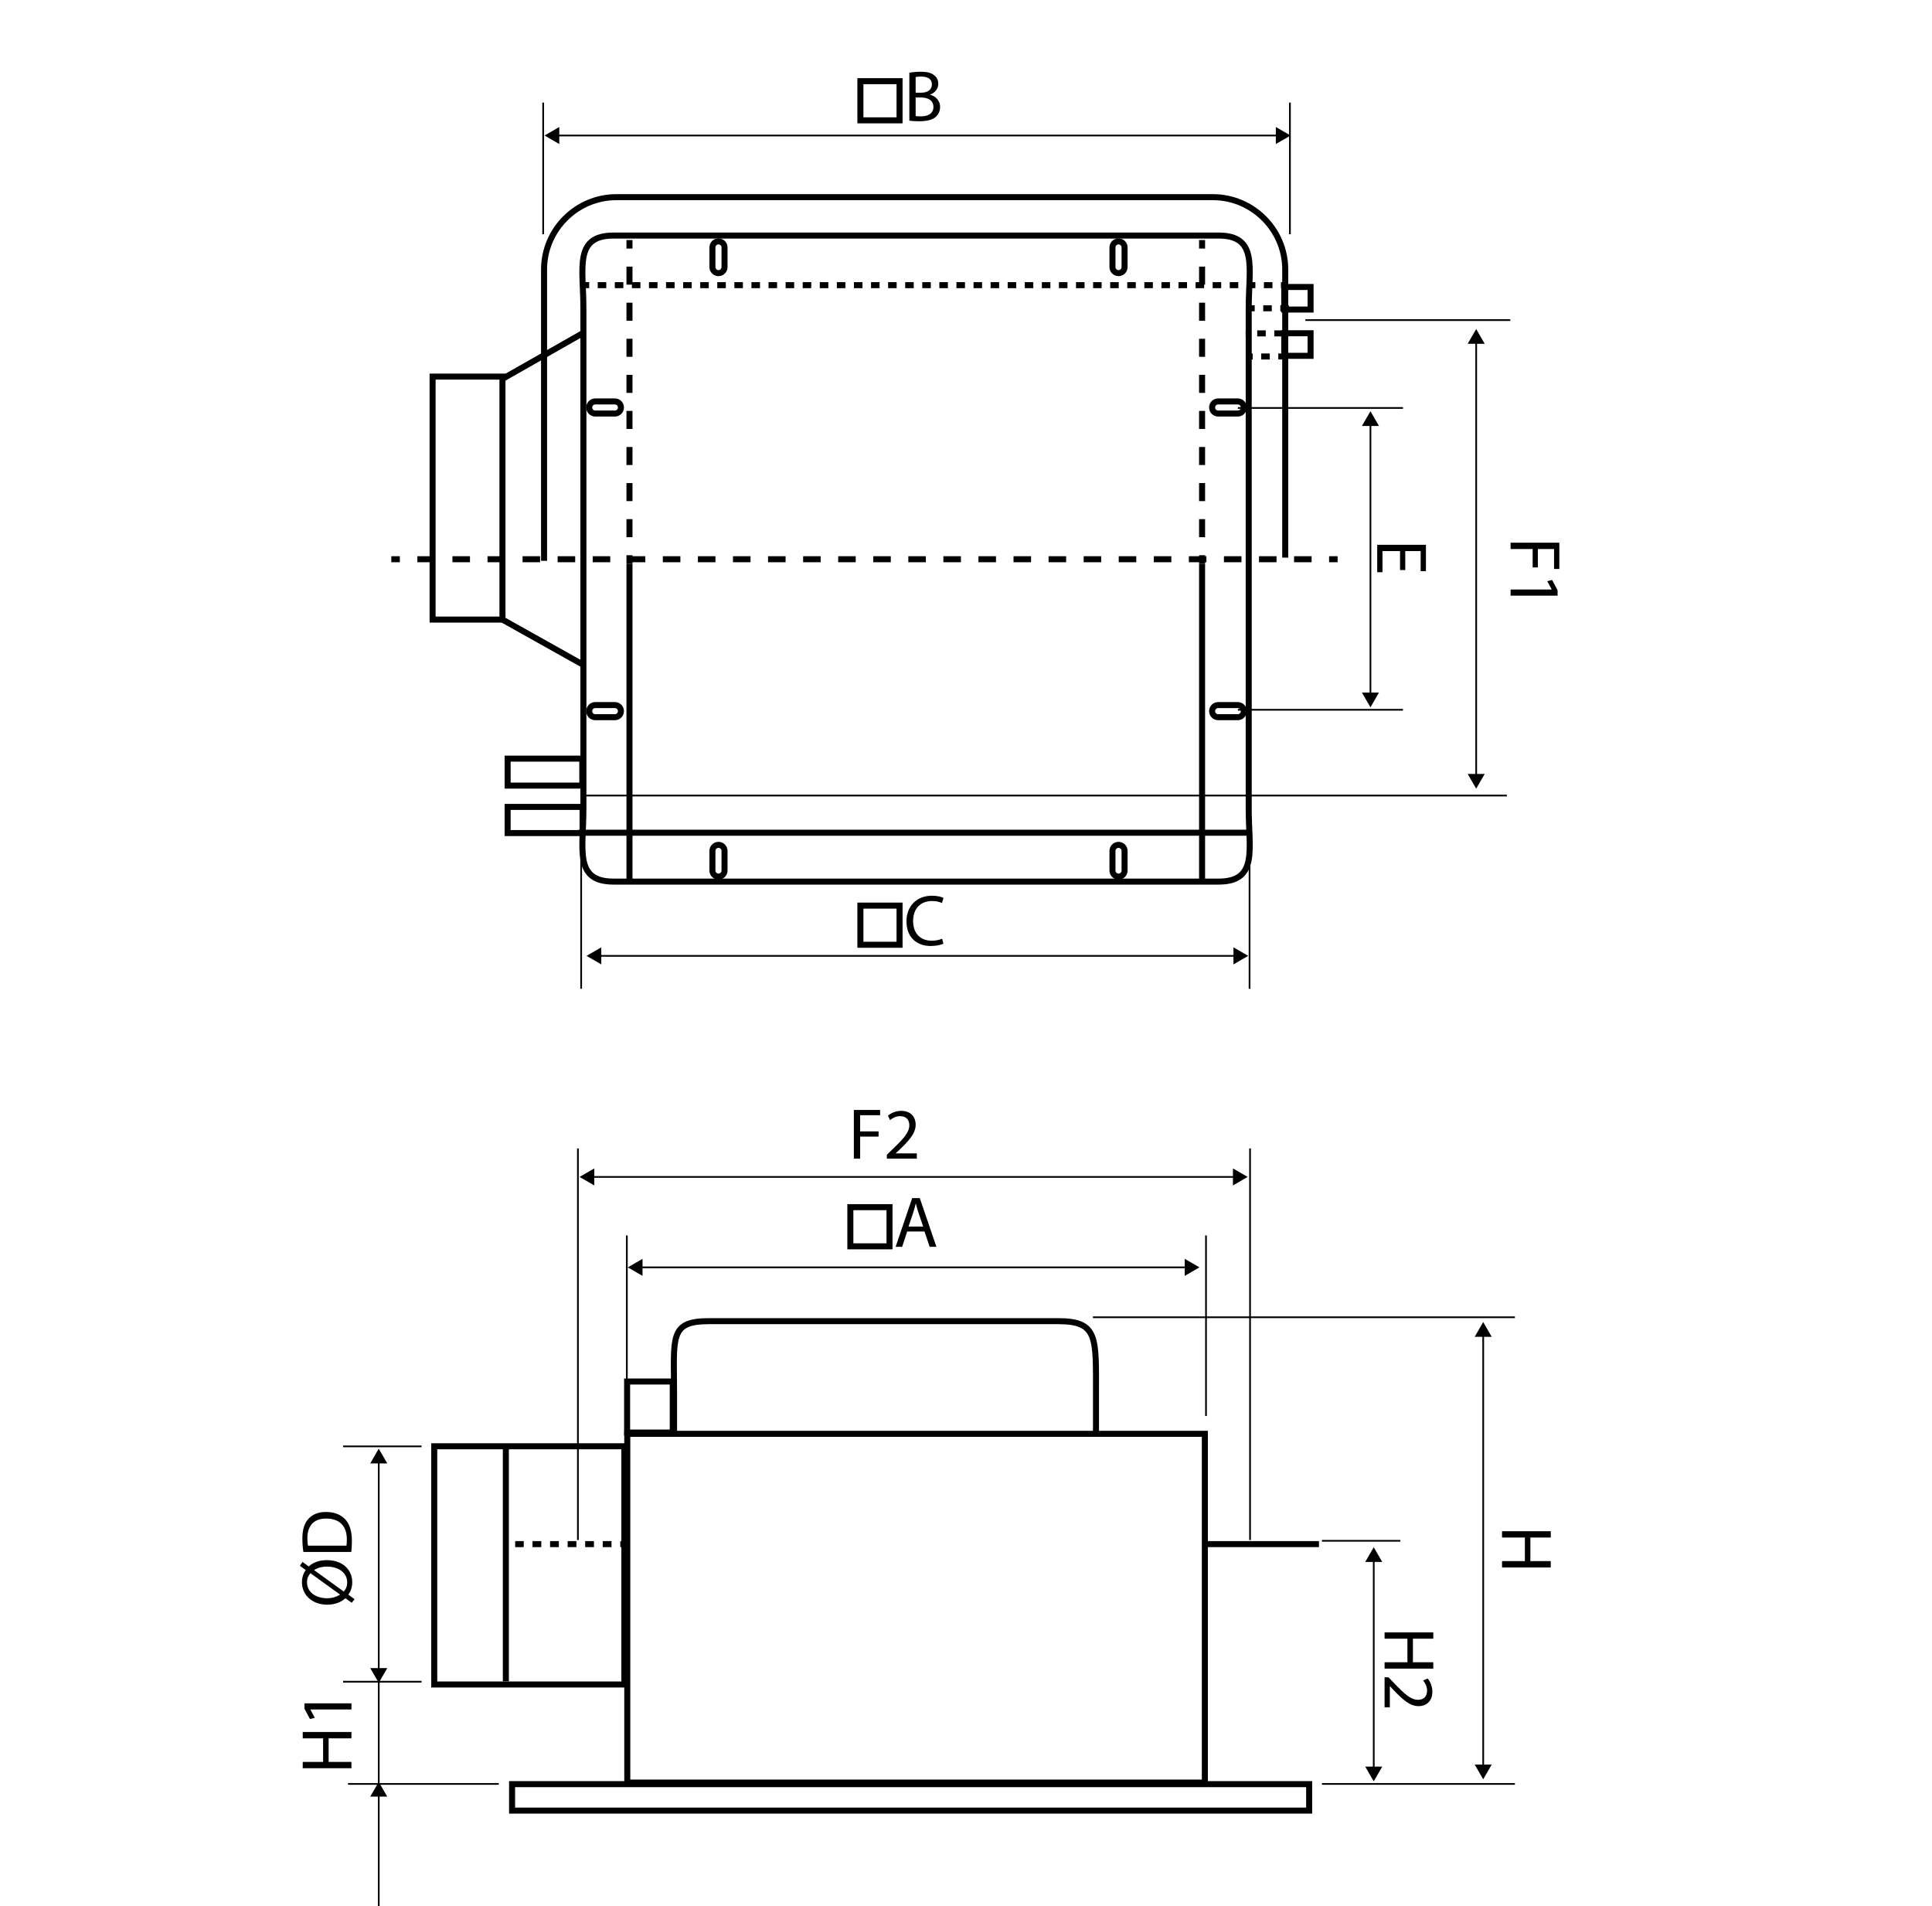 <?xml version="1.0" encoding="utf-8"?>
<!-- Generator: Adobe Illustrator 22.0.1, SVG Export Plug-In . SVG Version: 6.00 Build 0)  -->
<svg version="1.1" id="Capa_2" xmlns="http://www.w3.org/2000/svg" xmlns:xlink="http://www.w3.org/1999/xlink" x="0px" y="0px"
	 width="320.536px" height="316.234px" viewBox="0 0 320.536 316.234" enable-background="new 0 0 320.536 316.234"
	 xml:space="preserve">
<g>
	<rect x="104.071" y="237.849" fill="none" stroke="#000000" stroke-miterlimit="10" width="95.824" height="57.856"/>
	<rect x="84.958" y="295.963" fill="none" stroke="#000000" stroke-miterlimit="10" width="132.242" height="4.391"/>
	<rect x="72.044" y="239.915" fill="none" stroke="#000000" stroke-miterlimit="10" width="31.544" height="39.518"/>
	<line fill="none" stroke="#000000" stroke-miterlimit="10" x1="83.925" y1="239.657" x2="83.925" y2="278.916"/>
	<g>
		<g>
			<line fill="none" stroke="#000000" stroke-miterlimit="10" x1="85.475" y1="256.146" x2="86.892" y2="256.146"/>
			
				<line fill="none" stroke="#000000" stroke-miterlimit="10" stroke-dasharray="1.456,1.456,1.456,1.456" x1="88.349" y1="256.146" x2="93.446" y2="256.146"/>
			
				<line fill="none" stroke="#000000" stroke-miterlimit="10" stroke-dasharray="1.456,1.456,1.456,1.456,1.456,1.456" x1="94.174" y1="256.146" x2="102.184" y2="256.146"/>
			<line fill="none" stroke="#000000" stroke-miterlimit="10" x1="102.912" y1="256.146" x2="104.33" y2="256.146"/>
		</g>
	</g>
	<line fill="none" stroke="#000000" stroke-miterlimit="10" x1="199.975" y1="256.146" x2="218.83" y2="256.146"/>
	<path fill="none" stroke="#000000" stroke-miterlimit="10" d="M111.833,237.411v-6.25c0-9.267-0.85-12,5.75-12h58
		c6.6,0,6.25,2.733,6.25,12v6.5"/>
	<rect x="104.043" y="229.173" fill="none" stroke="#000000" stroke-miterlimit="10" width="7.574" height="8.47"/>
</g>
<line fill="none" stroke="#000000" stroke-width="0.283" stroke-miterlimit="10" x1="69.935" y1="239.931" x2="56.922" y2="239.931"/>
<line fill="none" stroke="#000000" stroke-width="0.283" stroke-miterlimit="10" x1="69.935" y1="278.97" x2="56.922" y2="278.97"/>
<line fill="none" stroke="#000000" stroke-width="0.283" stroke-miterlimit="10" x1="82.751" y1="295.926" x2="57.738" y2="295.926"/>
<line fill="none" stroke="#000000" stroke-width="0.283" stroke-miterlimit="10" x1="251.338" y1="295.926" x2="219.325" y2="295.926"/>
<line fill="none" stroke="#000000" stroke-width="0.283" stroke-miterlimit="10" x1="251.338" y1="218.515" x2="181.325" y2="218.515"/>
<line fill="none" stroke="#000000" stroke-width="0.283" stroke-miterlimit="10" x1="232.338" y1="255.597" x2="219.325" y2="255.597"/>
<g>
	<g>
		
			<line fill="none" stroke="#000000" stroke-width="0.283" stroke-miterlimit="10" x1="62.837" y1="297.62" x2="62.837" y2="316.234"/>
		<g>
			<polygon points="61.424,298.033 62.837,295.586 64.25,298.033 			"/>
		</g>
	</g>
</g>
<line fill="none" stroke="#000000" stroke-width="0.283" stroke-miterlimit="10" x1="62.837" y1="278.159" x2="62.837" y2="297.586"/>
<g>
	<g>
		
			<line fill="none" stroke="#000000" stroke-width="0.283" stroke-miterlimit="10" x1="62.837" y1="242.345" x2="62.837" y2="277.125"/>
		<g>
			<polygon points="61.424,242.759 62.837,240.311 64.25,242.759 			"/>
		</g>
		<g>
			<polygon points="61.424,276.711 62.837,279.159 64.25,276.711 			"/>
		</g>
	</g>
</g>
<g>
	<g>
		
			<line fill="none" stroke="#000000" stroke-width="0.283" stroke-miterlimit="10" x1="246.077" y1="221.345" x2="246.077" y2="293.125"/>
		<g>
			<polygon points="244.664,221.759 246.077,219.311 247.491,221.759 			"/>
		</g>
		<g>
			<polygon points="244.664,292.711 246.077,295.159 247.491,292.711 			"/>
		</g>
	</g>
</g>
<line fill="none" stroke="#000000" stroke-width="0.283" stroke-miterlimit="10" x1="95.88" y1="255.467" x2="95.88" y2="190.507"/>
<line fill="none" stroke="#000000" stroke-width="0.283" stroke-miterlimit="10" x1="104" y1="234.896" x2="104" y2="204.937"/>
<line fill="none" stroke="#000000" stroke-width="0.283" stroke-miterlimit="10" x1="200.087" y1="234.896" x2="200.087" y2="204.937"/>
<line fill="none" stroke="#000000" stroke-width="0.283" stroke-miterlimit="10" x1="207.394" y1="255.467" x2="207.394" y2="190.507"/>
<path fill="none" stroke="#000000" stroke-width="0.283" stroke-miterlimit="10" d="M246.691,219.131"/>
<path fill="none" stroke="#000000" stroke-width="0.283" stroke-miterlimit="10" d="M246.691,296.091"/>
<g>
	<g>
		
			<line fill="none" stroke="#000000" stroke-width="0.283" stroke-miterlimit="10" x1="227.917" y1="258.69" x2="227.917" y2="293.47"/>
		<g>
			<polygon points="226.503,259.104 227.916,256.656 229.33,259.104 			"/>
		</g>
		<g>
			<polygon points="226.503,293.056 227.916,295.504 229.33,293.056 			"/>
		</g>
	</g>
</g>
<g>
	<g>
		
			<line fill="none" stroke="#000000" stroke-width="0.283" stroke-miterlimit="10" x1="106.188" y1="210.235" x2="196.967" y2="210.235"/>
		<g>
			<polygon points="106.601,211.648 104.154,210.235 106.601,208.822 			"/>
		</g>
		<g>
			<polygon points="196.554,211.648 199.001,210.235 196.554,208.822 			"/>
		</g>
	</g>
</g>
<g>
	<g>
		
			<line fill="none" stroke="#000000" stroke-width="0.283" stroke-miterlimit="10" x1="98.188" y1="195.235" x2="204.967" y2="195.235"/>
		<g>
			<polygon points="98.601,196.648 96.154,195.235 98.601,193.822 			"/>
		</g>
		<g>
			<polygon points="204.554,196.648 207.001,195.235 204.554,193.822 			"/>
		</g>
	</g>
</g>
<g>
	<path d="M257.286,255.053h-3.383v3.91h3.383v1.055h-8.084v-1.055h3.79v-3.91h-3.79v-1.044h8.084V255.053z"/>
</g>
<g>
	<path d="M237.798,271.834h-3.383v3.91h3.383v1.055h-8.084v-1.055h3.79v-3.91h-3.79v-1.044h8.084V271.834z"/>
	<path d="M229.714,278.243h0.647l0.804,0.827c1.895,1.991,2.902,2.891,4.078,2.902c0.791,0,1.523-0.384,1.523-1.547
		c0-0.708-0.36-1.296-0.66-1.655l0.744-0.336c0.455,0.54,0.791,1.308,0.791,2.207c0,1.679-1.151,2.387-2.267,2.387
		c-1.439,0-2.603-1.044-4.187-2.687l-0.575-0.624h-0.024v3.502h-0.875V278.243z"/>
</g>
<g>
	<path d="M50.226,292.276h3.382v-3.91h-3.382v-1.055h8.083v1.055h-3.79v3.91h3.79v1.044h-8.083V292.276z"/>
	<path d="M51.497,283.577v0.023l0.732,1.355l-0.804,0.204l-0.912-1.703v-0.899h7.796v1.02H51.497z"/>
</g>
<g>
	<path d="M58.357,265.868l-1.055-0.743c-0.72,0.672-1.787,1.067-2.986,1.067c-2.555,0-4.222-1.619-4.222-3.73
		c0-0.743,0.216-1.438,0.635-2.015l-0.971-0.707l0.432-0.636l1.031,0.743c0.731-0.672,1.787-1.043,2.975-1.043
		c2.818,0,4.245,1.738,4.245,3.67c0,0.768-0.228,1.475-0.647,2.051l1.031,0.756L58.357,265.868z M51.497,260.963
		c-0.348,0.408-0.563,0.912-0.563,1.512c0,1.763,1.632,2.65,3.322,2.65c0.899,0,1.547-0.24,2.171-0.6l-0.012-0.012L51.497,260.963z
		 M57.026,264.01c0.372-0.396,0.576-0.864,0.576-1.512c0-1.69-1.548-2.626-3.37-2.626c-0.684,0-1.416,0.144-2.1,0.563v0.036
		L57.026,264.01z"/>
	<path d="M50.334,257.445c-0.096-0.636-0.168-1.392-0.168-2.219c0-1.5,0.348-2.567,1.008-3.274c0.659-0.72,1.595-1.14,2.902-1.14
		c1.319,0,2.398,0.408,3.143,1.163c0.755,0.756,1.163,2.003,1.163,3.574c0,0.744-0.036,1.367-0.096,1.896H50.334z M57.482,256.401
		c0.048-0.264,0.06-0.647,0.06-1.056c0-2.23-1.247-3.441-3.43-3.441c-1.907-0.013-3.118,1.067-3.118,3.273
		c0,0.54,0.048,0.948,0.107,1.224H57.482z"/>
</g>
<g>
	<path d="M150.512,204.287l-0.84,2.542h-1.079l2.746-8.083h1.26l2.759,8.083h-1.116l-0.863-2.542H150.512z M153.162,203.471
		l-0.791-2.327c-0.181-0.527-0.3-1.007-0.42-1.475h-0.024c-0.12,0.48-0.252,0.972-0.407,1.463l-0.792,2.338H153.162z"/>
</g>
<g>
	<path d="M141.662,184.121h4.354v0.875h-3.31v2.687h3.059v0.863h-3.059v3.658h-1.044V184.121z"/>
	<path d="M147.135,192.204v-0.647l0.827-0.804c1.991-1.895,2.891-2.902,2.902-4.078c0-0.792-0.384-1.523-1.547-1.523
		c-0.708,0-1.296,0.36-1.655,0.66l-0.336-0.744c0.54-0.456,1.308-0.792,2.207-0.792c1.679,0,2.387,1.151,2.387,2.267
		c0,1.439-1.044,2.603-2.687,4.186l-0.624,0.576v0.024h3.502v0.875H147.135z"/>
</g>
<rect x="141.081" y="200.251" fill="none" stroke="#000000" stroke-miterlimit="10" width="6.496" height="6.496"/>
<g>
	<path fill="none" stroke="#000000" stroke-miterlimit="10" d="M202.173,146.243H101.791c-6.6,0-5-5.4-5-12V51.076
		c0-6.6-1.6-12,5-12h100.382c6.6,0,5,5.4,5,12v83.167C207.173,140.843,208.773,146.243,202.173,146.243z"/>
	<path fill="none" stroke="#000000" stroke-miterlimit="10" d="M90.264,93.03V44.705c0-6.6,5.4-12,12-12h98.967c6.6,0,12,5.4,12,12
		v47.798"/>
	<g>
		<g>
			<line fill="none" stroke="#000000" stroke-miterlimit="10" x1="64.921" y1="92.767" x2="66.339" y2="92.767"/>
			
				<line fill="none" stroke="#000000" stroke-miterlimit="10" stroke-dasharray="2.909,2.909,2.909,2.909" x1="69.248" y1="92.767" x2="79.429" y2="92.767"/>
			
				<line fill="none" stroke="#000000" stroke-miterlimit="10" stroke-dasharray="2.909,2.909,2.909,2.909,2.909,2.909" x1="80.883" y1="92.767" x2="219.053" y2="92.767"/>
			<line fill="none" stroke="#000000" stroke-miterlimit="10" x1="220.507" y1="92.767" x2="221.925" y2="92.767"/>
		</g>
	</g>
	<rect x="71.771" y="62.473" fill="none" stroke="#000000" stroke-miterlimit="10" width="11.591" height="40.305"/>
	<line fill="none" stroke="#000000" stroke-miterlimit="10" x1="96.533" y1="55.36" x2="83.098" y2="62.999"/>
	<line fill="none" stroke="#000000" stroke-miterlimit="10" x1="96.533" y1="110.153" x2="83.361" y2="102.777"/>
	<g>
		<g>
			<line fill="none" stroke="#000000" stroke-miterlimit="10" x1="104.436" y1="93.519" x2="104.436" y2="92.102"/>
			
				<line fill="none" stroke="#000000" stroke-miterlimit="10" stroke-dasharray="2.992,2.992,2.992,2.992" x1="104.436" y1="89.11" x2="104.436" y2="78.637"/>
			
				<line fill="none" stroke="#000000" stroke-miterlimit="10" stroke-dasharray="2.992,2.992,2.992,2.992,2.992,2.992" x1="104.436" y1="77.141" x2="104.436" y2="42.731"/>
			<line fill="none" stroke="#000000" stroke-miterlimit="10" x1="104.436" y1="41.235" x2="104.436" y2="39.818"/>
		</g>
	</g>
	<line fill="none" stroke="#000000" stroke-miterlimit="10" x1="104.436" y1="145.979" x2="104.436" y2="93.519"/>
	<g>
		<g>
			<line fill="none" stroke="#000000" stroke-miterlimit="10" x1="199.436" y1="93.519" x2="199.436" y2="92.102"/>
			
				<line fill="none" stroke="#000000" stroke-miterlimit="10" stroke-dasharray="2.992,2.992,2.992,2.992" x1="199.436" y1="89.11" x2="199.436" y2="78.637"/>
			
				<line fill="none" stroke="#000000" stroke-miterlimit="10" stroke-dasharray="2.992,2.992,2.992,2.992,2.992,2.992" x1="199.436" y1="77.141" x2="199.436" y2="42.731"/>
			<line fill="none" stroke="#000000" stroke-miterlimit="10" x1="199.436" y1="41.235" x2="199.436" y2="39.818"/>
		</g>
	</g>
	<line fill="none" stroke="#000000" stroke-miterlimit="10" x1="199.436" y1="145.979" x2="199.436" y2="93.519"/>
	
		<line fill="none" stroke="#000000" stroke-miterlimit="10" stroke-dasharray="1.417,1.417,1.417" x1="96.333" y1="47.303" x2="213.499" y2="47.303"/>
	
		<line fill="none" stroke="#000000" stroke-miterlimit="10" stroke-dasharray="1.417,1.417,1.417" x1="213.833" y1="51.136" x2="206.666" y2="51.136"/>
	
		<line fill="none" stroke="#000000" stroke-miterlimit="10" stroke-dasharray="1.417,1.417,1.417" x1="212.833" y1="55.303" x2="206.666" y2="55.303"/>
	
		<line fill="none" stroke="#000000" stroke-miterlimit="10" stroke-dasharray="1.417,1.417,1.417" x1="213.499" y1="59.136" x2="207.166" y2="59.136"/>
	<rect x="213.07" y="47.607" fill="none" stroke="#000000" stroke-miterlimit="10" width="4.368" height="3.744"/>
	<rect x="213.07" y="55.282" fill="none" stroke="#000000" stroke-miterlimit="10" width="4.368" height="3.744"/>
	<path fill="none" stroke="#000000" stroke-miterlimit="10" d="M205.36,68.602h-3.257c-0.553,0-1.005-0.452-1.005-1.005l0,0
		c0-0.553,0.452-1.005,1.005-1.005h3.257c0.553,0,1.005,0.452,1.005,1.005l0,0C206.365,68.15,205.913,68.602,205.36,68.602z"/>
	<path fill="none" stroke="#000000" stroke-miterlimit="10" d="M205.36,118.972h-3.257c-0.553,0-1.005-0.452-1.005-1.005l0,0
		c0-0.553,0.452-1.005,1.005-1.005h3.257c0.553,0,1.005,0.452,1.005,1.005l0,0C206.365,118.52,205.913,118.972,205.36,118.972z"/>
	<path fill="none" stroke="#000000" stroke-miterlimit="10" d="M102.015,68.602h-3.256c-0.553,0-1.005-0.452-1.005-1.005l0,0
		c0-0.553,0.452-1.005,1.005-1.005h3.256c0.553,0,1.005,0.452,1.005,1.005l0,0C103.019,68.15,102.567,68.602,102.015,68.602z"/>
	<path fill="none" stroke="#000000" stroke-miterlimit="10" d="M102.015,118.972h-3.256c-0.553,0-1.005-0.452-1.005-1.005l0,0
		c0-0.553,0.452-1.005,1.005-1.005h3.256c0.553,0,1.005,0.452,1.005,1.005l0,0C103.019,118.52,102.567,118.972,102.015,118.972z"/>
	<rect x="84.219" y="125.846" fill="none" stroke="#000000" stroke-miterlimit="10" width="12.392" height="4.474"/>
	<rect x="84.219" y="133.854" fill="none" stroke="#000000" stroke-miterlimit="10" width="12.437" height="4.339"/>
	<line fill="none" stroke="#000000" stroke-miterlimit="10" x1="207.333" y1="138.136" x2="95.999" y2="138.136"/>
	
		<line fill="none" stroke="#000000" stroke-width="0.283" stroke-miterlimit="10" x1="96.333" y1="131.97" x2="249.999" y2="131.97"/>
	
		<line fill="none" stroke="#000000" stroke-width="0.283" stroke-miterlimit="10" x1="96.42" y1="142.197" x2="96.42" y2="164.019"/>
	
		<line fill="none" stroke="#000000" stroke-width="0.283" stroke-miterlimit="10" x1="207.311" y1="142.197" x2="207.311" y2="164.019"/>
	<g>
		<g>
			
				<line fill="none" stroke="#000000" stroke-width="0.283" stroke-miterlimit="10" x1="99.345" y1="158.564" x2="205.055" y2="158.564"/>
			<g>
				<polygon points="99.759,159.977 97.311,158.564 99.759,157.15 				"/>
			</g>
			<g>
				<polygon points="204.641,159.977 207.089,158.564 204.641,157.15 				"/>
			</g>
		</g>
	</g>
	
		<line fill="none" stroke="#000000" stroke-width="0.283" stroke-miterlimit="10" x1="214.01" y1="38.846" x2="214.01" y2="17.024"/>
	
		<line fill="none" stroke="#000000" stroke-width="0.283" stroke-miterlimit="10" x1="90.119" y1="38.846" x2="90.119" y2="17.024"/>
	<g>
		<g>
			
				<line fill="none" stroke="#000000" stroke-width="0.283" stroke-miterlimit="10" x1="212.086" y1="22.48" x2="92.376" y2="22.48"/>
			<g>
				<polygon points="211.672,21.066 214.12,22.48 211.672,23.893 				"/>
			</g>
			<g>
				<polygon points="92.79,21.066 90.342,22.48 92.79,23.893 				"/>
			</g>
		</g>
	</g>
	
		<line fill="none" stroke="#000000" stroke-width="0.283" stroke-miterlimit="10" x1="216.573" y1="53.099" x2="250.581" y2="53.099"/>
	
		<line fill="none" stroke="#000000" stroke-width="0.283" stroke-miterlimit="10" x1="232.767" y1="67.674" x2="205.372" y2="67.674"/>
	
		<line fill="none" stroke="#000000" stroke-width="0.283" stroke-miterlimit="10" x1="232.767" y1="117.741" x2="205.372" y2="117.741"/>
	<g>
		<g>
			
				<line fill="none" stroke="#000000" stroke-width="0.283" stroke-miterlimit="10" x1="227.369" y1="70.247" x2="227.369" y2="115.302"/>
			<g>
				<polygon points="225.956,70.661 227.369,68.213 228.783,70.661 				"/>
			</g>
			<g>
				<polygon points="225.956,114.888 227.369,117.336 228.783,114.888 				"/>
			</g>
		</g>
	</g>
	<g>
		<g>
			
				<line fill="none" stroke="#000000" stroke-width="0.283" stroke-miterlimit="10" x1="244.913" y1="56.617" x2="244.913" y2="128.797"/>
			<g>
				<polygon points="243.5,57.031 244.913,54.583 246.326,57.031 				"/>
			</g>
			<g>
				<polygon points="243.5,128.384 244.913,130.831 246.326,128.384 				"/>
			</g>
		</g>
	</g>
	<g>
		<path d="M156.519,156.541c-0.384,0.192-1.151,0.384-2.135,0.384c-2.279,0-3.994-1.439-3.994-4.09c0-2.531,1.715-4.246,4.222-4.246
			c1.008,0,1.644,0.216,1.919,0.36l-0.252,0.852c-0.396-0.192-0.959-0.336-1.631-0.336c-1.895,0-3.154,1.211-3.154,3.334
			c0,1.979,1.14,3.25,3.106,3.25c0.636,0,1.283-0.132,1.703-0.336L156.519,156.541z"/>
	</g>
	<rect x="142.748" y="150.226" fill="none" stroke="#000000" stroke-miterlimit="10" width="6.496" height="6.496"/>
	<g>
		<path d="M150.87,12.068c0.456-0.097,1.176-0.168,1.907-0.168c1.044,0,1.715,0.18,2.219,0.588c0.42,0.312,0.672,0.791,0.672,1.427
			c0,0.779-0.516,1.463-1.367,1.775v0.023c0.768,0.192,1.667,0.828,1.667,2.027c0,0.695-0.276,1.223-0.684,1.619
			c-0.563,0.516-1.476,0.755-2.795,0.755c-0.72,0-1.271-0.048-1.619-0.096V12.068z M151.914,15.378h0.947
			c1.104,0,1.751-0.575,1.751-1.354c0-0.948-0.72-1.319-1.775-1.319c-0.479,0-0.755,0.035-0.923,0.071V15.378z M151.914,19.252
			c0.204,0.036,0.504,0.048,0.875,0.048c1.08,0,2.075-0.396,2.075-1.571c0-1.103-0.947-1.559-2.087-1.559h-0.863V19.252z"/>
	</g>
	<rect x="142.748" y="13.465" fill="none" stroke="#000000" stroke-miterlimit="10" width="6.496" height="6.496"/>
	<g>
		<path d="M232.281,94.562v-3.143h-2.915v3.502h-0.875v-4.546h8.084v4.366h-0.876v-3.322h-2.555v3.143H232.281z"/>
	</g>
	<g>
		<path d="M258.706,90.027v4.354h-0.876v-3.31h-2.687v3.059h-0.863v-3.059h-3.658v-1.044H258.706z"/>
		<path d="M257.434,97.79v-0.023l-0.731-1.355l0.804-0.204l0.911,1.703v0.899h-7.796v-1.02H257.434z"/>
	</g>
	<path fill="none" stroke="#000000" stroke-miterlimit="10" d="M184.567,144.411v-3.257c0-0.553,0.452-1.005,1.005-1.005l0,0
		c0.553,0,1.005,0.452,1.005,1.005v3.256c0,0.553-0.452,1.005-1.005,1.005l0,0C185.019,145.415,184.567,144.963,184.567,144.411z"/>
	<path fill="none" stroke="#000000" stroke-miterlimit="10" d="M118.196,144.411v-3.257c0-0.553,0.452-1.005,1.005-1.005l0,0
		c0.553,0,1.005,0.452,1.005,1.005v3.257c0,0.553-0.452,1.005-1.005,1.005l0,0C118.649,145.415,118.196,144.963,118.196,144.411z"/>
	<path fill="none" stroke="#000000" stroke-miterlimit="10" d="M184.567,44.303v-3.256c0-0.553,0.452-1.005,1.005-1.005l0,0
		c0.553,0,1.005,0.452,1.005,1.005v3.256c0,0.553-0.452,1.005-1.005,1.005l0,0C185.019,45.307,184.567,44.855,184.567,44.303z"/>
	<path fill="none" stroke="#000000" stroke-miterlimit="10" d="M118.196,44.303v-3.256c0-0.553,0.452-1.005,1.005-1.005l0,0
		c0.553,0,1.005,0.452,1.005,1.005v3.256c0,0.553-0.452,1.005-1.005,1.005l0,0C118.649,45.307,118.196,44.855,118.196,44.303z"/>
</g>
<g>
</g>
</svg>
